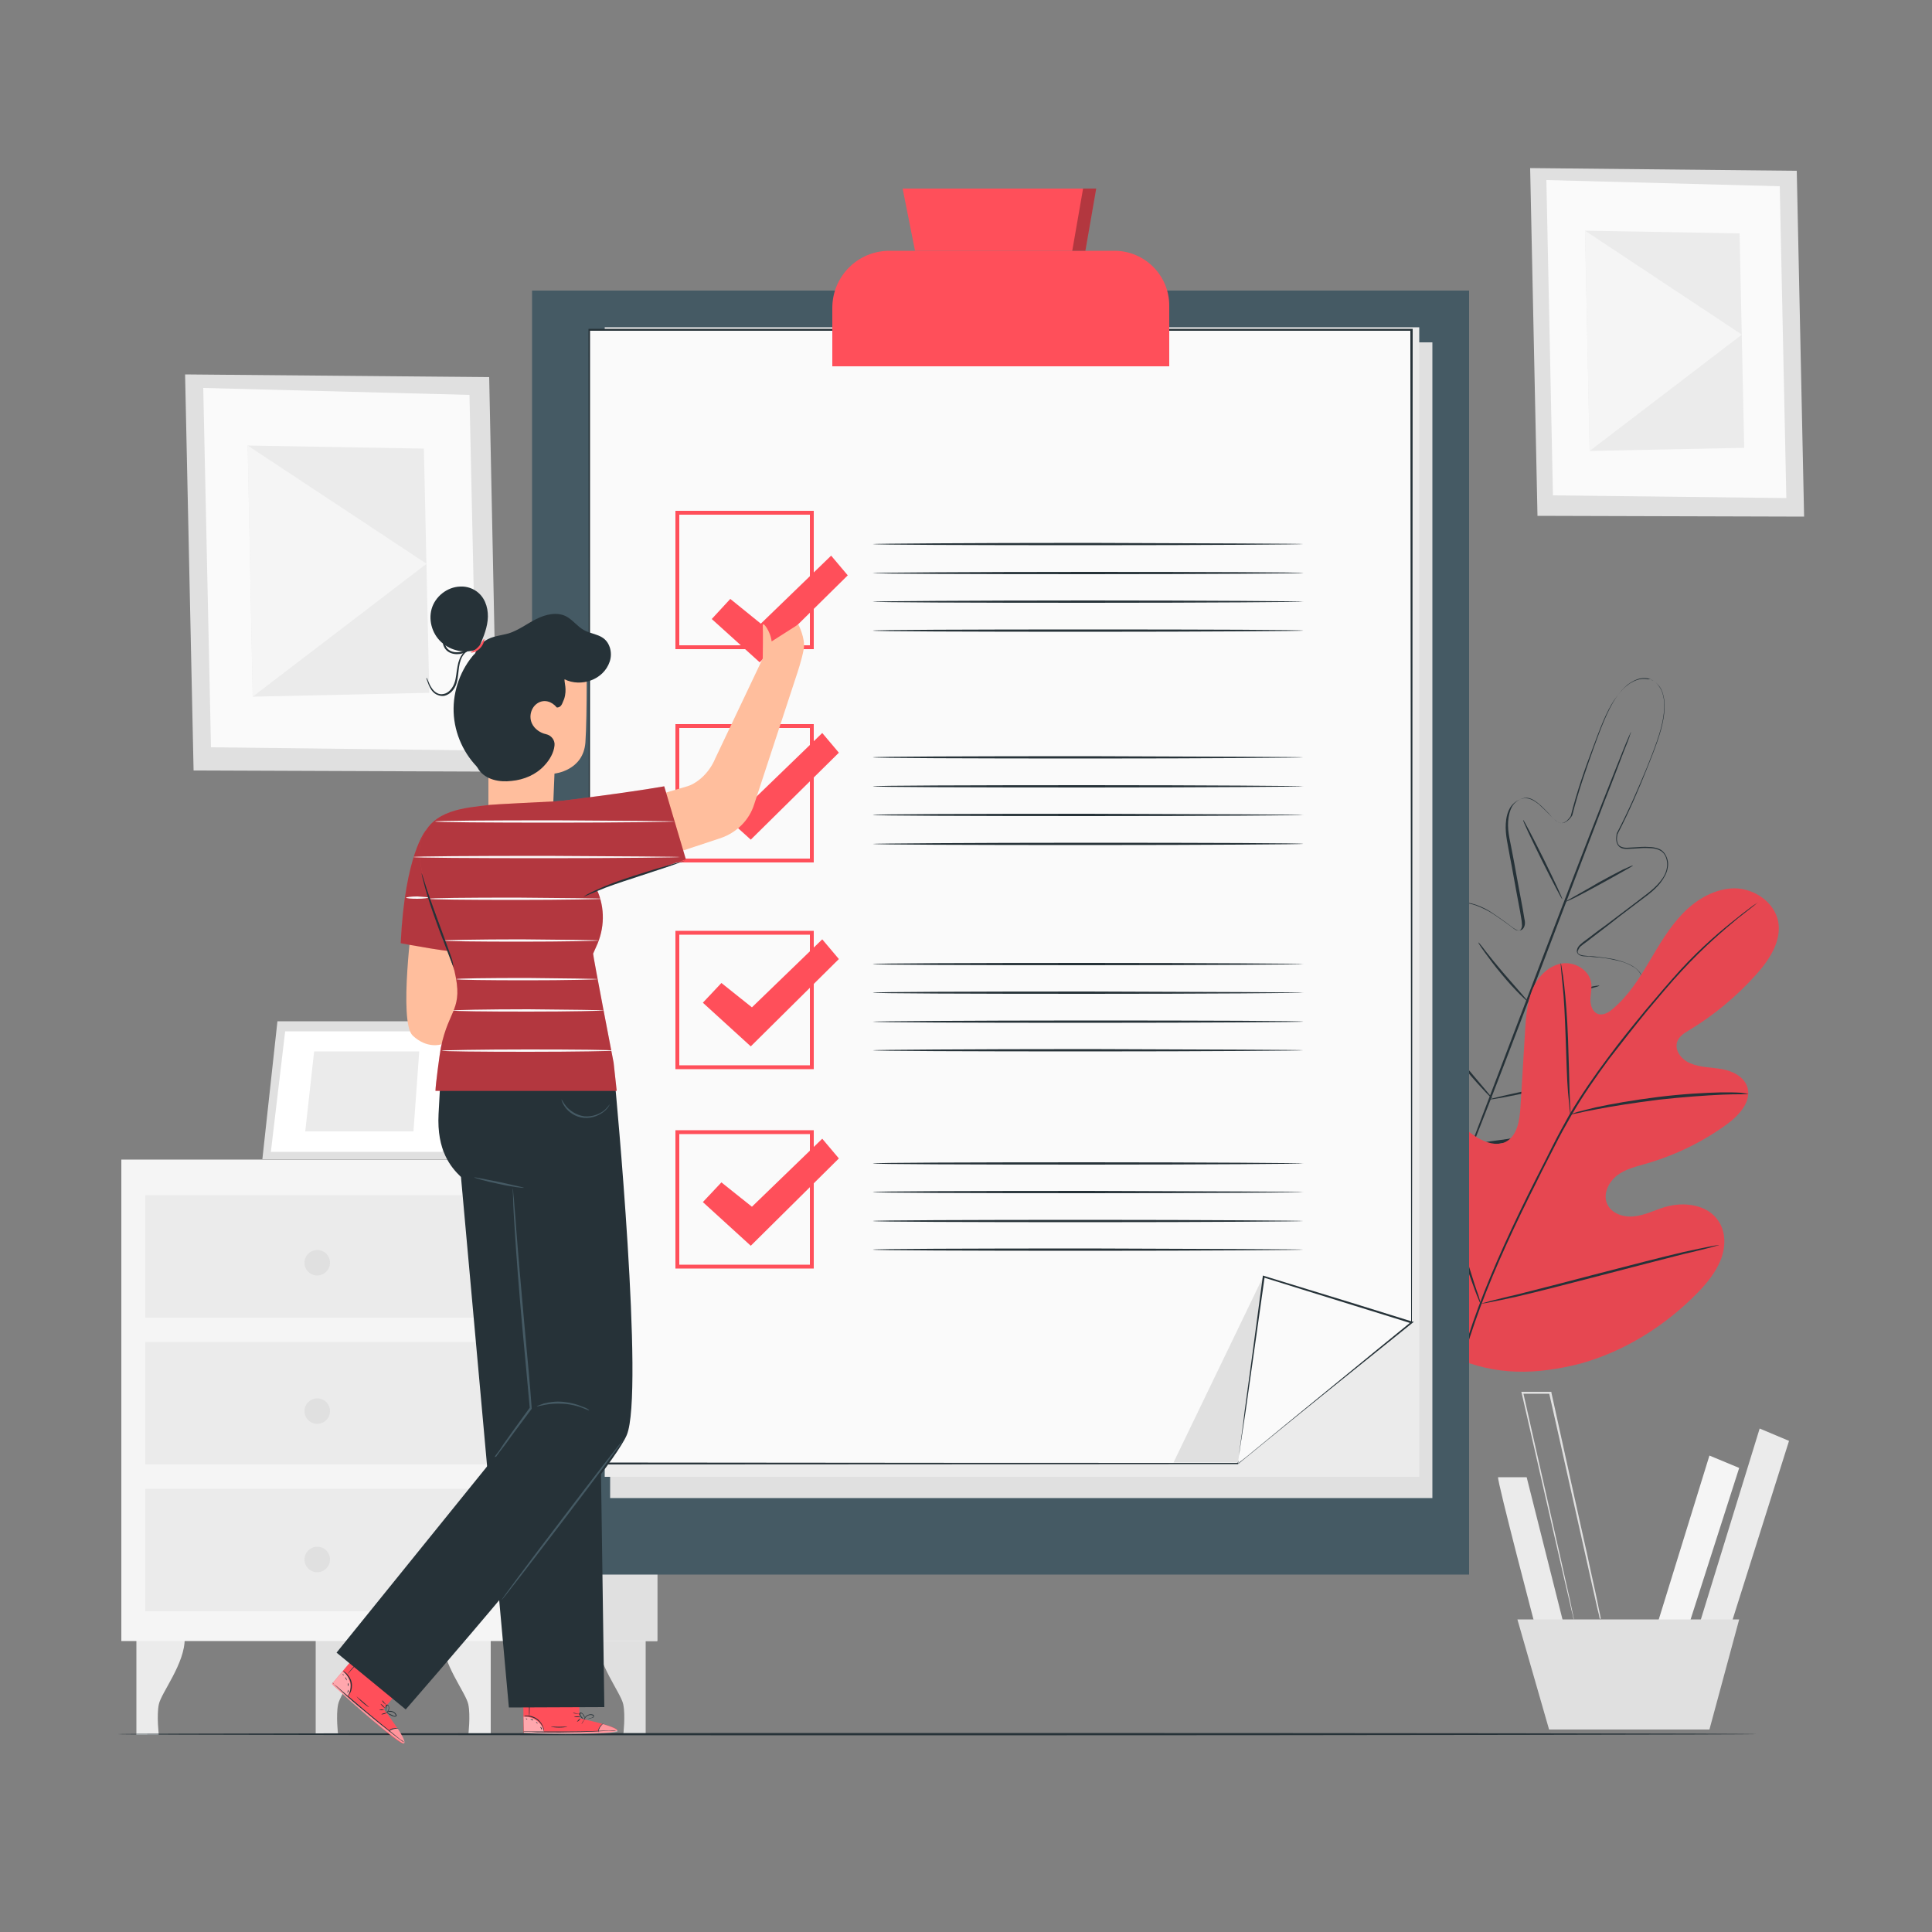 <?xml version="1.0" encoding="UTF-8"?> <!-- Generator: Adobe Illustrator 22.1.0, SVG Export Plug-In . SVG Version: 6.00 Build 0) --> <svg xmlns="http://www.w3.org/2000/svg" xmlns:xlink="http://www.w3.org/1999/xlink" x="0px" y="0px" viewBox="0 0 500 500" xml:space="preserve"><rect x="0" y="0" width="500" height="500" fill="#808080" stroke="none"/> <g id="Background_Complete"> <g> <g> <path fill="#EBEBEB" d="M35.3,423.9V449h5.8c0,0-0.6-5,0-7.9c0.6-3,6.8-10.6,6.7-17.1H35.3z"></path> <path fill="#E0E0E0" d="M81.7,423.9V449h5.8c0,0-0.6-5,0-7.9c0.6-3,6.8-10.6,6.7-17.1H81.7z"></path> <path fill="#EBEBEB" d="M127,423.9V449h-5.8c0,0,0.6-5,0-7.9c-0.6-3-6.8-10.6-6.7-17.1H127z"></path> <path fill="#E0E0E0" d="M167.1,423.9V449h-5.8c0,0,0.6-5,0-7.9c-0.6-3-6.8-10.6-6.7-17.1H167.1z"></path> <rect x="31.4" y="300.1" fill="#F5F5F5" width="138.7" height="124.6"></rect> <polygon fill="#E0E0E0" points="132.7,300.1 133.8,424.7 170.1,424.7 170.1,300.1 "></polygon> <rect x="37.6" y="309.3" fill="#EBEBEB" width="89.1" height="31.7"></rect> <rect x="37.6" y="347.3" fill="#EBEBEB" width="89.1" height="31.7"></rect> <rect x="37.6" y="385.3" fill="#EBEBEB" width="89.1" height="31.7"></rect> <g> <g> <g> <polygon fill="#E0E0E0" points="71.8,264.3 67.9,300 117.2,300 121.2,264.3 "></polygon> </g> </g> <g> <g> <polygon fill="#FFFFFF" points="73.8,266.9 70.1,298.1 114.5,298.1 118.1,266.9 "></polygon> </g> </g> <g> <g> <polygon fill="#EBEBEB" points="81.3,272.1 79,292.8 107,292.8 108.5,272.1 "></polygon> </g> </g> </g> <polyline fill="#EBEBEB" points="119.5,279.7 129.6,300.1 117.2,300 119.5,279.7 "></polyline> </g> <path fill="#E0E0E0" d="M85.4,326.8c0,1.8-1.5,3.3-3.3,3.3c-1.8,0-3.3-1.5-3.3-3.3s1.5-3.3,3.3-3.3C84,323.5,85.4,325,85.4,326.8z "></path> <path fill="#E0E0E0" d="M85.4,365.2c0,1.8-1.5,3.3-3.3,3.3c-1.8,0-3.3-1.5-3.3-3.3c0-1.8,1.5-3.3,3.3-3.3 C84,361.9,85.4,363.4,85.4,365.2z"></path> <path fill="#E0E0E0" d="M85.4,403.6c0,1.8-1.5,3.3-3.3,3.3c-1.8,0-3.3-1.5-3.3-3.3c0-1.8,1.5-3.3,3.3-3.3 C84,400.3,85.4,401.8,85.4,403.6z"></path> </g> <g> <g> <g> <polygon fill="#E0E0E0" points="126.6,97.6 47.9,96.9 50.1,199.4 128.7,199.7 "></polygon> </g> </g> <g> <g> <polygon fill="#FAFAFA" points="121.5,102.2 52.6,100.4 54.6,193.4 123.5,194.2 "></polygon> </g> </g> <g> <g> <polygon fill="#EBEBEB" points="109.7,116.1 64.1,115.3 65.4,180.3 111.1,179.3 "></polygon> </g> </g> <g> <g> <polygon fill="#F5F5F5" points="65.4,180.3 110.4,145.9 64.1,115.3 "></polygon> </g> </g> </g> <g> <g> <g> <polygon fill="#E0E0E0" points="465,44.2 396,43.5 397.9,133.5 466.9,133.7 "></polygon> </g> </g> <g> <g> <polygon fill="#FAFAFA" points="460.6,48.2 400.2,46.6 401.9,128.2 462.3,128.9 "></polygon> </g> </g> <g> <g> <polygon fill="#EBEBEB" points="450.2,60.4 410.2,59.7 411.4,116.7 451.4,115.9 "></polygon> </g> </g> <g> <g> <polygon fill="#F5F5F5" points="411.4,116.7 450.8,86.6 410.2,59.7 "></polygon> </g> </g> </g> <g> <g> <path fill="#EBEBEB" d="M387.7,382.3c-0.3,0.9,10,40,10,40l7.1-1.5l-9.7-38.5H387.7z"></path> </g> <g> <polygon fill="#F5F5F5" points="442.4,376.7 428.3,422.3 436.5,422.3 450.1,379.9 "></polygon> </g> <g> <polygon fill="#EBEBEB" points="455.4,369.7 439.2,422.3 447.4,422.3 463,372.9 "></polygon> </g> <g> <polygon fill="#E0E0E0" points="392.7,419.1 400.9,447.6 442.4,447.6 450.1,419.1 "></polygon> </g> <g> <g> <path fill="#E0E0E0" d="M414.1,419.1c0,0,0-0.1-0.1-0.3c-0.1-0.2-0.1-0.5-0.2-0.9c-0.2-0.8-0.5-1.9-0.8-3.4 c-0.7-3-1.6-7.2-2.8-12.5c-2.4-10.6-5.6-25.2-9.3-41.5l0.3,0.2c-1.2,0-2.4,0-3.7,0c-1.2,0-2.5,0-3.6,0l0.3-0.3 c3.7,16.3,7,31,9.4,41.6c1.2,5.3,2.1,9.5,2.8,12.5c0.3,1.4,0.5,2.6,0.7,3.4c0.1,0.4,0.1,0.7,0.2,0.9c0,0.2,0.1,0.3,0,0.3 c0,0,0-0.1-0.1-0.3c-0.1-0.2-0.1-0.5-0.2-0.9c-0.2-0.8-0.5-1.9-0.8-3.4c-0.7-3-1.7-7.2-2.9-12.5c-2.4-10.6-5.8-25.2-9.5-41.5 l-0.1-0.3l0.3,0c1.1,0,2.4,0,3.6,0c1.3,0,2.5,0,3.7,0l0.2,0l0,0.2c3.6,16.3,6.8,31,9.2,41.6c1.1,5.3,2.1,9.5,2.7,12.5 c0.3,1.4,0.5,2.6,0.7,3.4c0.1,0.4,0.1,0.7,0.2,0.9C414.1,419,414.1,419.1,414.1,419.1z"></path> </g> </g> </g> </g> <g id="Background_Simple" display="none"> <path display="inline" fill="#E0E0E0" d="M429.4,94.2c26.7,53.2,18.3,120.3-15.1,169.6s-88.9,81.2-147.2,92.8 c-41.7,8.3-86.5,6.6-124.6-12.2c-38.1-18.9-68-56.8-70.3-99.2c-0.9-16,2.5-33,13.2-45c17.1-19.1,46.2-19.8,71.8-19 c25.6,0.8,54.7,0.2,71.9-18.8c13.2-14.6,15.1-35.8,22.1-54.3c11.8-31.3,40.3-55.8,73.1-62.7c4.5-1,9.2-1.6,13.8-1.9 c36-2.2,70.2,16.3,89.1,47L429.4,94.2z"></path> </g> <g id="Floor"> <g> <g> <path fill="#263238" d="M454.6,448.8c0,0.1-94.9,0.3-212,0.3c-117.1,0-212.1-0.1-212.1-0.3s94.9-0.3,212.1-0.3 C359.7,448.5,454.6,448.6,454.6,448.8z"></path> </g> </g> </g> <g id="Plants"> <g> <g> <g> <path fill="#263238" d="M427.3,175.8c0,0-0.2-0.1-0.7-0.2c-0.5-0.1-1.2-0.2-2.2,0c-0.9,0.2-2,0.7-3.2,1.6 c-1.1,0.9-2.2,2.2-3.2,3.7c-2,3.1-3.7,7.5-5.5,12.5c-1.8,5.1-3.9,10.9-5.6,17.6l0,0l0,0c-0.3,0.5-0.7,1-1.2,1.4 c-0.5,0.4-1.1,0.7-1.8,0.6c-0.7-0.1-1.2-0.5-1.7-1c-0.5-0.4-0.9-0.9-1.3-1.4c-0.9-0.9-1.8-1.9-2.8-2.7c-1-0.8-2.2-1.6-3.5-1.4 c-1.3,0.2-2.5,1-3.2,2.1c-0.7,1.2-1,2.6-1.1,4c-0.2,2.9,0.7,5.7,1.2,8.7c0.6,3,1.1,6.1,1.7,9.2c0.3,1.6,0.6,3.2,0.9,4.8 c0.1,0.8,0.3,1.6,0.4,2.4c0.2,0.8,0.3,1.8-0.3,2.6c-0.3,0.4-0.9,0.6-1.3,0.5c-0.5-0.1-0.8-0.4-1.2-0.6c-0.7-0.5-1.3-1-2-1.5 c-1.4-1-2.8-2-4.2-2.9c-1.5-0.9-3.1-1.6-4.7-2c-0.8-0.2-1.7-0.2-2.5,0c-0.8,0.2-1.5,0.7-2.1,1.4c-1,1.4-1.3,3.2-1.3,5 c0,1.8,0.2,3.6,0.5,5.4c0.7,3.6,1.8,7.2,3,10.8c0.3,0.9,0.7,1.8,0.9,2.8c0.1,0.5,0,1.1-0.4,1.5c-0.1,0.1-0.2,0.2-0.3,0.3 c-0.1,0.1-0.2,0.2-0.4,0.2c-0.4,0.1-0.6-0.1-0.9-0.2c-0.9-0.5-1.6-1.2-2.3-1.8c-0.7-0.7-1.4-1.3-2.1-2c-1.4-1.3-2.9-2.6-4.5-3.7 c-0.8-0.5-1.7-1-2.6-1.2c-0.9-0.3-1.9-0.2-2.7,0.3c-0.8,0.5-1.3,1.4-1.5,2.3c-0.2,0.9-0.4,1.9-0.4,2.9c0,2,0.3,4,0.8,6 c0.9,4,2.5,7.8,4.3,11.5c1.9,3.7,4.1,7.3,6.5,10.8c1.1,1.8,2.6,3.4,3.9,5c1.3,1.7,2.7,3.3,4.1,5l0,0.1l-0.2-0.1 c2.1-0.3,4.2-0.6,6.4-0.9c2.1-0.3,4.2-0.5,6.3-1.1c4.1-0.9,8.2-2.1,12-3.6c3.9-1.5,7.6-3.3,10.9-5.6c1.7-1.1,3.2-2.4,4.6-3.9 c0.7-0.7,1.3-1.5,1.7-2.4c0.5-0.9,0.7-1.8,0.4-2.7c-0.2-0.9-0.9-1.6-1.8-2c-0.8-0.4-1.8-0.7-2.7-0.9c-1.9-0.3-3.9-0.4-5.8-0.3 c-1,0-2,0-2.9,0c-1,0-1.9,0-3-0.2c-0.2-0.1-0.5-0.1-0.8-0.4c-0.1-0.2-0.1-0.3-0.1-0.4c0-0.1,0-0.3,0-0.4c0-0.6,0.4-1.1,0.8-1.4 c0.8-0.7,1.7-1,2.5-1.5c3.4-1.8,6.6-3.7,9.5-5.9c1.5-1.1,2.8-2.3,4-3.7c1.2-1.3,2.2-2.9,2.4-4.6c0.1-0.9-0.1-1.7-0.6-2.4 c-0.5-0.7-1.1-1.3-1.9-1.7c-1.5-0.9-3.2-1.4-4.8-1.7c-1.7-0.4-3.4-0.6-5.1-0.7c-0.8-0.1-1.7-0.2-2.5-0.2c-0.4,0-0.9-0.1-1.3-0.3 c-0.4-0.2-0.8-0.7-0.7-1.2c0.1-1,0.9-1.6,1.5-2.1c0.7-0.5,1.3-1,2-1.5c1.3-1,2.6-2,3.9-2.9c2.5-1.9,5-3.8,7.4-5.6 c2.4-1.9,4.9-3.5,6.7-5.7c0.9-1.1,1.6-2.3,1.8-3.7c0.2-1.3-0.1-2.8-0.9-3.7c-0.4-0.5-1-0.8-1.6-1c-0.6-0.2-1.3-0.3-1.9-0.3 c-1.3-0.1-2.6,0-3.9,0.1c-0.6,0-1.3,0.1-1.9,0.1c-0.6,0-1.3,0-1.9-0.4c-0.6-0.4-0.9-1-1-1.7c-0.1-0.6,0-1.2,0.1-1.9l0,0l0,0 c3.2-6.1,5.6-11.8,7.7-16.8c2-5,3.7-9.3,4.3-13c0.3-1.8,0.4-3.5,0.2-4.9c-0.2-1.4-0.6-2.5-1.2-3.3c-0.5-0.8-1.1-1.3-1.5-1.5 c-0.4-0.2-0.7-0.3-0.7-0.3s0.3,0,0.7,0.3c0.4,0.2,1,0.7,1.6,1.5c0.6,0.8,1,2,1.2,3.4c0.2,1.4,0.1,3.1-0.2,4.9 c-0.6,3.7-2.3,8-4.3,13c-2,5-4.4,10.7-7.6,16.9l0,0c-0.1,0.6-0.2,1.2-0.1,1.7c0.1,0.6,0.3,1.1,0.8,1.4c0.5,0.3,1.1,0.4,1.7,0.4 c0.6,0,1.2-0.1,1.9-0.1c1.3-0.1,2.6-0.2,3.9-0.1c0.7,0,1.3,0.1,2,0.3c0.7,0.2,1.3,0.5,1.8,1.1c0.9,1.1,1.3,2.6,1,4 c-0.2,1.4-1,2.7-1.9,3.9c-1.8,2.3-4.4,3.9-6.8,5.8c-2.4,1.8-4.9,3.7-7.4,5.7c-1.3,1-2.5,1.9-3.8,2.9c-0.6,0.5-1.3,1-2,1.5 c-0.3,0.3-0.7,0.5-0.9,0.8c-0.2,0.3-0.4,0.7-0.5,1c0,0.4,0.1,0.6,0.5,0.8c0.3,0.2,0.7,0.2,1.1,0.3c0.8,0.1,1.7,0.2,2.5,0.2 c1.7,0.2,3.4,0.4,5.1,0.7c1.7,0.4,3.4,0.9,5,1.8c0.8,0.5,1.5,1.1,2,1.8c0.5,0.8,0.8,1.8,0.7,2.7c-0.2,1.9-1.3,3.5-2.5,4.9 c-1.2,1.4-2.6,2.6-4.1,3.7c-3,2.3-6.2,4.2-9.6,6c-0.8,0.5-1.7,0.8-2.4,1.4c-0.3,0.3-0.6,0.6-0.6,1.1c0,0.1,0,0.2,0,0.3 c0,0.1,0,0.3,0.1,0.3c0,0.1,0.3,0.2,0.5,0.2c0.9,0.2,1.9,0.2,2.8,0.2c1,0,1.9,0,2.9,0c2,0,3.9,0,5.9,0.4c1,0.2,2,0.4,2.9,0.9 c0.9,0.5,1.7,1.3,2,2.4c0.3,1.1,0,2.2-0.5,3.1c-0.5,0.9-1.1,1.8-1.8,2.5c-1.4,1.5-3,2.8-4.7,4c-3.4,2.4-7.2,4.1-11.1,5.6 c-3.9,1.5-8,2.7-12.1,3.6c-2.1,0.6-4.2,0.7-6.3,1.1c-2.1,0.3-4.2,0.6-6.4,0.9l-0.1,0l-0.1-0.1l0-0.1c-1.4-1.7-2.7-3.3-4.1-5 c-1.3-1.7-2.8-3.2-3.9-5c-2.4-3.5-4.6-7.1-6.5-10.8c-1.9-3.7-3.5-7.6-4.4-11.6c-0.5-2-0.8-4-0.8-6.1c0-1,0.1-2.1,0.4-3.1 c0.3-1,0.8-2,1.7-2.6c0.9-0.6,2.1-0.7,3.1-0.4c1,0.3,1.9,0.7,2.8,1.3c1.7,1.1,3.2,2.4,4.6,3.7c0.7,0.7,1.4,1.3,2.1,2 c0.7,0.6,1.4,1.3,2.2,1.8c0.2,0.1,0.4,0.2,0.5,0.2c0,0,0.2-0.1,0.2-0.1c0.1-0.1,0.2-0.1,0.2-0.2c0.3-0.3,0.3-0.7,0.3-1.2 c-0.1-0.9-0.5-1.8-0.8-2.7c-1.3-3.6-2.4-7.2-3.1-10.9c-0.3-1.8-0.6-3.7-0.5-5.5c0-1.8,0.3-3.8,1.5-5.3c0.6-0.8,1.4-1.3,2.3-1.5 c0.9-0.2,1.8-0.2,2.7,0c1.8,0.4,3.4,1.2,4.9,2c1.5,0.9,2.9,1.9,4.3,2.9c0.7,0.5,1.4,1,2,1.5c0.3,0.2,0.7,0.5,1,0.5 c0.4,0.1,0.7,0,0.9-0.3c0.2-0.3,0.3-0.7,0.3-1c0-0.4-0.1-0.8-0.1-1.2c-0.1-0.8-0.3-1.6-0.4-2.4c-0.3-1.6-0.6-3.2-0.9-4.8 c-0.6-3.1-1.1-6.2-1.7-9.2c-0.5-3-1.3-5.9-1.1-8.8c0.1-1.5,0.4-2.9,1.2-4.2c0.8-1.2,2.1-2.1,3.5-2.3c0.7-0.1,1.4,0.1,2.1,0.4 c0.6,0.3,1.2,0.7,1.7,1.1c1,0.9,1.9,1.8,2.8,2.7c0.4,0.5,0.9,0.9,1.3,1.3c0.5,0.4,0.9,0.8,1.5,0.9c0.6,0.1,1.1-0.2,1.6-0.5 c0.4-0.4,0.8-0.8,1.1-1.3l0,0c1.7-6.7,3.8-12.6,5.7-17.6c1.9-5.1,3.5-9.4,5.6-12.5c1.1-1.5,2.1-2.8,3.3-3.7 c1.1-0.9,2.3-1.4,3.2-1.6c1-0.2,1.7-0.1,2.2,0C427.1,175.7,427.3,175.8,427.3,175.8z"></path> </g> </g> <g> <g> <path fill="#263238" d="M422.1,189.5c0,0,0,0.1-0.1,0.3c-0.1,0.2-0.2,0.5-0.3,0.9c-0.3,0.9-0.8,2.1-1.4,3.6 c-1.2,3.1-2.9,7.7-5.1,13.2c-4.3,11.2-10.1,26.6-16.6,43.6c-6.5,17.1-12.4,32.5-16.8,43.6c-2.2,5.6-4,10.1-5.2,13.1 c-0.6,1.5-1.1,2.7-1.5,3.6c-0.2,0.4-0.3,0.7-0.4,0.9c-0.1,0.2-0.1,0.3-0.2,0.3c0,0,0-0.1,0.1-0.3c0.1-0.2,0.2-0.5,0.3-0.9 c0.3-0.9,0.8-2.1,1.4-3.6c1.2-3.1,2.9-7.7,5.1-13.2c4.3-11.2,10.1-26.6,16.6-43.6c6.5-17,12.4-32.5,16.8-43.6 c2.2-5.6,4-10.1,5.2-13.1c0.6-1.5,1.1-2.7,1.5-3.6c0.2-0.4,0.3-0.7,0.4-0.9C422,189.6,422.1,189.4,422.1,189.5z"></path> </g> </g> <g> <g> <path fill="#263238" d="M422.6,224c0,0.1-0.9,0.6-2.5,1.5c-1.7,1-3.8,2.1-6.1,3.4c-2.4,1.3-4.6,2.5-6.2,3.3 c-1.6,0.8-2.6,1.2-2.7,1.2c0-0.1,0.9-0.6,2.5-1.5c1.7-1,3.8-2.1,6.1-3.5c2.4-1.3,4.6-2.5,6.2-3.3 C421.6,224.3,422.6,223.9,422.6,224z"></path> </g> </g> <g> <g> <path fill="#263238" d="M404.3,232.7c-0.1,0.1-2.5-4.5-5.3-10.1c-2.8-5.7-5-10.3-4.8-10.4c0.1-0.1,2.5,4.5,5.3,10.1 C402.3,228,404.5,232.7,404.3,232.7z"></path> </g> </g> <g> <g> <path fill="#263238" d="M395.6,259.4c0,0-0.9-0.7-2.2-2c-1.3-1.3-3-3.1-4.8-5.3c-1.8-2.1-3.3-4.2-4.4-5.7 c-1.1-1.5-1.7-2.5-1.6-2.5c0.1,0,0.8,0.8,1.9,2.3c1.1,1.4,2.7,3.4,4.5,5.5c1.8,2.1,3.5,4,4.7,5.4 C394.9,258.5,395.6,259.3,395.6,259.4z"></path> </g> </g> <g> <g> <path fill="#263238" d="M413.9,255.1c0,0.1-1,0.4-2.6,0.8c-1.6,0.4-3.9,0.9-6.4,1.5c-2.5,0.6-4.8,1-6.5,1.4s-2.7,0.5-2.7,0.4 c0-0.1,1-0.4,2.6-0.8c1.6-0.4,3.9-0.9,6.4-1.5c2.5-0.6,4.8-1,6.5-1.4S413.9,255,413.9,255.1z"></path> </g> </g> <g> <g> <path fill="#263238" d="M409.1,279.6c0,0.1-1.3,0.4-3.4,0.9c-2.1,0.5-5,1.1-8.3,1.8c-3.2,0.7-6.2,1.3-8.3,1.7 c-2.1,0.4-3.5,0.6-3.5,0.5c0-0.1,1.3-0.4,3.4-0.9c2.1-0.5,5-1.1,8.3-1.8c3.2-0.7,6.2-1.3,8.3-1.7 C407.8,279.7,409.1,279.5,409.1,279.6z"></path> </g> </g> <g> <g> <path fill="#263238" d="M386.2,284.3c0,0-0.3-0.2-0.8-0.7c-0.5-0.5-1.1-1.1-1.9-2c-1.6-1.7-3.7-4.1-5.9-6.9 c-2.2-2.8-4.1-5.4-5.5-7.3c-0.7-1-1.2-1.7-1.5-2.3c-0.4-0.5-0.5-0.9-0.5-0.9c0,0,0.3,0.3,0.7,0.8c0.5,0.6,1,1.3,1.7,2.2 c1.4,1.9,3.4,4.4,5.6,7.2c2.2,2.8,4.3,5.2,5.8,7C385.3,283.1,386.3,284.2,386.2,284.3z"></path> </g> </g> </g> <g> <g> <g> <path fill="#FF4F5A" d="M376.2,351.2c-17.4-14-19.9-37.9-17.7-59.1c0.4-3.5,0.2-7.3,2.1-10.3c1.9-3,6-4.9,9.1-3.1 c2.6,1.4,3.5,4.6,4.8,7.2c1.7,3.5,4.5,6.5,7.8,8.5c2.2,1.3,4.9,2.2,7.2,1.2c3.2-1.5,3.8-5.7,4-9.2c0.4-6.6,0.8-13.2,1.2-19.7 c0.2-3.5,0.5-7.1,1.8-10.4c1.3-3.3,4-6.2,7.4-6.9c3.4-0.7,7.4,1.5,7.9,5c0.2,1.5-0.2,2.9-0.2,4.4c0,1.5,0.6,3.1,1.9,3.6 c1.4,0.5,2.9-0.4,4-1.4c3.9-3.3,6.7-7.7,9.3-12.1c2.6-4.4,5.2-8.9,8.8-12.6c3.6-3.7,8.4-6.4,13.4-6.4c5.1,0.1,10.2,3.6,11.2,8.6 c0.9,5.1-2.3,9.9-5.7,13.7c-5.1,5.7-11,10.6-17.5,14.5c-1.2,0.7-2.4,1.5-2.9,2.8c-0.9,2.3,1.1,4.8,3.4,5.7 c2.6,1.1,5.4,1,8.2,1.5c2.7,0.5,5.6,1.9,6.5,4.6c1.2,3.7-2.1,7.3-5.2,9.6c-6.3,4.6-13.3,8-20.8,10.2c-2.7,0.8-5.5,1.4-7.7,3.1 c-2.2,1.7-3.7,4.8-2.6,7.3c1.1,2.6,4.3,3.6,7,3.3c2.8-0.3,5.3-1.6,7.9-2.4c5-1.5,11.2-0.7,14,3.7c1.9,2.9,1.8,6.7,0.5,10 c-1.3,3.2-3.5,5.9-5.9,8.4c-8.4,8.6-18.9,15.2-30.4,18.4C397.6,355.8,387.1,356.1,376.2,351.2"></path> </g> </g> <g opacity="0.1"> <g> <path d="M376.2,351.2c-17.4-14-19.9-37.9-17.7-59.1c0.4-3.5,0.2-7.3,2.1-10.3c1.9-3,6-4.9,9.1-3.1c2.6,1.4,3.5,4.6,4.8,7.2 c1.7,3.5,4.5,6.5,7.8,8.5c2.2,1.3,4.9,2.2,7.2,1.2c3.2-1.5,3.8-5.7,4-9.2c0.4-6.6,0.8-13.2,1.2-19.7c0.2-3.5,0.5-7.1,1.8-10.4 c1.3-3.3,4-6.2,7.4-6.9c3.4-0.7,7.4,1.5,7.9,5c0.2,1.5-0.2,2.9-0.2,4.4c0,1.5,0.6,3.1,1.9,3.6c1.4,0.5,2.9-0.4,4-1.4 c3.9-3.3,6.7-7.7,9.3-12.1c2.6-4.4,5.2-8.9,8.8-12.6c3.6-3.7,8.4-6.4,13.4-6.4c5.1,0.1,10.2,3.6,11.2,8.6 c0.9,5.1-2.3,9.9-5.7,13.7c-5.1,5.7-11,10.6-17.5,14.5c-1.2,0.7-2.4,1.5-2.9,2.8c-0.9,2.3,1.1,4.8,3.4,5.7 c2.6,1.1,5.4,1,8.2,1.5c2.7,0.5,5.6,1.9,6.5,4.6c1.2,3.7-2.1,7.3-5.2,9.6c-6.3,4.6-13.3,8-20.8,10.2c-2.7,0.8-5.5,1.4-7.7,3.1 c-2.2,1.7-3.7,4.8-2.6,7.3c1.1,2.6,4.3,3.6,7,3.3c2.8-0.3,5.3-1.6,7.9-2.4c5-1.5,11.2-0.7,14,3.7c1.9,2.9,1.8,6.7,0.5,10 c-1.3,3.2-3.5,5.9-5.9,8.4c-8.4,8.6-18.9,15.2-30.4,18.4C397.6,355.8,387.1,356.1,376.2,351.2"></path> </g> </g> <g> <g> <g> <path fill="#263238" d="M374.8,367c1.3-8.4,3.9-18.2,7.8-28.7c3.9-10.5,9.1-21.7,14.9-33.2c1.5-2.9,2.9-5.7,4.3-8.5 c1.4-2.8,2.9-5.5,4.4-8.2c3.1-5.2,6.5-10.1,9.8-14.5c3.3-4.5,6.7-8.6,9.8-12.4c3.2-3.8,6.2-7.3,9-10.4 c5.7-6.2,11-10.6,14.7-13.5c1.8-1.5,3.3-2.5,4.3-3.3c0.5-0.3,0.9-0.6,1.2-0.8c0.3-0.2,0.4-0.3,0.4-0.3c0,0-0.1,0.1-0.4,0.3 c-0.3,0.2-0.6,0.5-1.1,0.9c-1,0.8-2.4,1.9-4.2,3.3c-3.6,3-8.8,7.4-14.5,13.6c-2.9,3.1-5.8,6.6-9,10.4c-3.1,3.8-6.4,8-9.8,12.4 c-3.3,4.5-6.7,9.3-9.7,14.5c-1.5,2.6-3,5.3-4.4,8.1c-1.4,2.8-2.9,5.6-4.3,8.5c-5.8,11.5-11,22.6-14.9,33.1 c-3.9,10.5-6.5,20.2-7.9,28.6"></path> </g> </g> </g> <g> <g> <g> <path fill="#263238" d="M406.4,288.4c0,0-0.1-0.5-0.2-1.5c-0.1-1-0.2-2.4-0.4-4.2c-0.3-3.5-0.4-8.5-0.6-13.9 c-0.2-5.4-0.4-10.3-0.8-13.9c-0.2-1.8-0.3-3.2-0.4-4.2c-0.1-1-0.1-1.5-0.1-1.5c0,0,0.2,0.5,0.3,1.5c0.2,1,0.4,2.4,0.6,4.2 c0.4,3.5,0.8,8.4,1,13.9c0.2,5.3,0.3,10.2,0.4,13.9c0.1,1.7,0.1,3.1,0.2,4.2C406.5,287.9,406.5,288.4,406.4,288.4z"></path> </g> </g> </g> <g> <g> <g> <path fill="#263238" d="M452.4,283.1c0,0-0.7,0.1-1.8,0.1c-1.2,0-2.9,0-5,0.1c-4.2,0.2-10,0.6-16.3,1.3 c-6.4,0.8-12.1,1.7-16.2,2.5c-2.1,0.4-3.7,0.7-4.9,1c-1.1,0.2-1.8,0.4-1.8,0.3c0,0,0.6-0.2,1.7-0.6c1.1-0.3,2.8-0.7,4.8-1.2 c4.1-0.9,9.8-1.9,16.2-2.7c6.4-0.8,12.2-1.1,16.4-1.2c2.1,0,3.8,0,5,0.1C451.8,283,452.4,283,452.4,283.1z"></path> </g> </g> </g> <g> <g> <g> <path fill="#263238" d="M383.2,337.5c0,0-0.1-0.2-0.3-0.6c-0.2-0.5-0.4-1-0.7-1.7c-0.6-1.5-1.3-3.6-2.3-6.3 c-1.8-5.3-4.1-12.8-6.6-21.1c-2.4-8.3-4.7-15.8-6.4-21.1c-0.8-2.6-1.5-4.8-2.1-6.4c-0.2-0.7-0.4-1.3-0.5-1.7 c-0.1-0.4-0.2-0.6-0.1-0.6c0,0,0.1,0.2,0.3,0.6c0.2,0.5,0.4,1,0.7,1.7c0.6,1.5,1.3,3.6,2.3,6.3c1.8,5.3,4.1,12.8,6.6,21.1 c2.4,8.3,4.7,15.8,6.4,21.1c0.8,2.6,1.5,4.8,2.1,6.4c0.2,0.7,0.4,1.3,0.5,1.7C383.2,337.3,383.2,337.5,383.2,337.5z"></path> </g> </g> </g> <g> <g> <g> <path fill="#263238" d="M444.9,322.2c0,0-0.2,0.1-0.6,0.2c-0.5,0.1-1.1,0.3-1.8,0.5c-1.7,0.4-3.9,1-6.6,1.6 c-5.6,1.4-13.2,3.4-21.7,5.6c-8.5,2.2-16.2,4.2-21.8,5.5c-2.8,0.6-5.1,1.1-6.7,1.4c-0.7,0.1-1.3,0.3-1.8,0.3 c-0.4,0.1-0.6,0.1-0.6,0.1c0,0,0.2-0.1,0.6-0.2c0.5-0.1,1.1-0.3,1.8-0.5c1.7-0.4,3.9-1,6.6-1.6c5.6-1.4,13.3-3.4,21.7-5.6 c8.5-2.2,16.2-4.2,21.8-5.5c2.8-0.6,5.1-1.1,6.7-1.4c0.7-0.1,1.3-0.3,1.8-0.3C444.6,322.2,444.8,322.2,444.9,322.2z"></path> </g> </g> </g> </g> </g> <g id="Checklist"> <g> <g> <rect x="137.7" y="75.2" fill="#455A64" width="242.5" height="332.3"></rect> </g> <g> <polygon fill="#E0E0E0" points="370.7,387.7 325.7,387.7 157.9,387.7 157.9,88.6 370.7,88.6 370.7,350.5 "></polygon> </g> <g> <polygon fill="#EBEBEB" points="367.3,382.2 322.8,382.2 156.5,382.2 156.5,84.7 367.3,84.7 367.3,345.2 "></polygon> </g> <g> <g> <polygon fill="#FAFAFA" points="344.6,359 320.4,378.8 152.5,378.8 152.5,85.4 365.3,85.4 365.3,342.3 "></polygon> </g> <g> <g> <path fill="#263238" d="M344.6,359c0,0,0.4-0.4,1.3-1.1c0.9-0.7,2.2-1.8,3.9-3.2c3.5-2.8,8.6-7,15.4-12.5l0,0.1 c0-42.2-0.1-136-0.2-256.9l0.2,0.2c-63.3,0-135.1,0-210.9,0c-0.6,0-1.3,0-1.9,0l0.3-0.3c0,110.3,0,212-0.1,293.4l-0.2-0.2 c76.6,0.1,135.4,0.1,167.8,0.1l-0.1,0c8.1-6.6,14.2-11.5,18.2-14.8c2-1.6,3.5-2.9,4.6-3.7C344.1,359.4,344.6,359,344.6,359 s-0.5,0.4-1.5,1.3c-1,0.8-2.5,2.1-4.5,3.7c-4,3.3-10.1,8.3-18.2,14.9l0,0h0c-32.4,0-91.2,0.1-167.8,0.1l-0.2,0l0-0.2 c0-81.3,0-183.1-0.1-293.4v-0.3h0.3c0.6,0,1.2,0,1.9,0c75.8,0,147.5,0,210.9,0h0.2l0,0.2c-0.1,120.9-0.1,214.7-0.2,256.9v0l0,0 c-6.8,5.5-12,9.7-15.4,12.5c-1.7,1.4-3,2.4-3.9,3.1C345.1,358.7,344.6,359,344.6,359z"></path> </g> </g> </g> <g> <path fill="#FF4F5A" d="M302.5,94.8h-87.1V79.7c0-8.2,6.6-14.8,14.8-14.8h58.2c7.8,0,14.2,6.3,14.2,14.2V94.8z"></path> </g> <g> <polygon fill="#FF4F5A" points="236.8,64.9 233.6,48.8 283.7,48.8 280.9,64.9 "></polygon> </g> <g> <g> <path fill="#FF4F5A" d="M210.6,168h-35.8v-35.8h35.8V168z M175.8,167h33.8v-33.8h-33.8V167z"></path> </g> <g> <g> <path fill="#263238" d="M337.3,140.8c0,0.1-24.9,0.3-55.7,0.3c-30.8,0-55.7-0.1-55.7-0.3c0-0.1,24.9-0.3,55.7-0.3 C312.3,140.6,337.3,140.7,337.3,140.8z"></path> </g> </g> <g> <g> <path fill="#263238" d="M337.3,148.3c0,0.1-24.9,0.3-55.7,0.3c-30.8,0-55.7-0.1-55.7-0.3c0-0.1,24.9-0.3,55.7-0.3 C312.3,148,337.3,148.1,337.3,148.3z"></path> </g> </g> <g> <g> <path fill="#263238" d="M337.3,155.7c0,0.1-24.9,0.3-55.7,0.3c-30.8,0-55.7-0.1-55.7-0.3c0-0.1,24.9-0.3,55.7-0.3 C312.3,155.4,337.3,155.6,337.3,155.7z"></path> </g> </g> <g> <g> <path fill="#263238" d="M337.3,163.2c0,0.1-24.9,0.3-55.7,0.3c-30.8,0-55.7-0.1-55.7-0.3s24.9-0.3,55.7-0.3 C312.3,162.9,337.3,163,337.3,163.2z"></path> </g> </g> </g> <g> <g> <path fill="#FF4F5A" d="M210.6,223.2h-35.8v-35.8h35.8V223.2z M175.8,222.2h33.8v-33.8h-33.8V222.2z"></path> </g> <g> <polygon fill="#FF4F5A" points="181.9,206.1 186.7,200.9 194.6,207.3 212.8,189.7 217.1,194.8 194.3,217.3 "></polygon> </g> <g> <g> <path fill="#263238" d="M337.3,196c0,0.1-24.9,0.3-55.7,0.3c-30.8,0-55.7-0.1-55.7-0.3s24.9-0.3,55.7-0.3 C312.3,195.8,337.3,195.9,337.3,196z"></path> </g> </g> <g> <g> <path fill="#263238" d="M337.3,203.5c0,0.1-24.9,0.3-55.7,0.3c-30.8,0-55.7-0.1-55.7-0.3s24.9-0.3,55.7-0.3 C312.3,203.2,337.3,203.4,337.3,203.5z"></path> </g> </g> <g> <g> <path fill="#263238" d="M337.3,210.9c0,0.1-24.9,0.3-55.7,0.3c-30.8,0-55.7-0.1-55.7-0.3s24.9-0.3,55.7-0.3 C312.3,210.7,337.3,210.8,337.3,210.9z"></path> </g> </g> <g> <g> <path fill="#263238" d="M337.3,218.4c0,0.1-24.9,0.3-55.7,0.3c-30.8,0-55.7-0.1-55.7-0.3c0-0.1,24.9-0.3,55.7-0.3 C312.3,218.1,337.3,218.2,337.3,218.4z"></path> </g> </g> </g> <g> <g> <path fill="#FF4F5A" d="M210.6,276.7h-35.8v-35.8h35.8V276.7z M175.8,275.7h33.8v-33.8h-33.8V275.7z"></path> </g> <g> <polygon fill="#FF4F5A" points="181.9,259.5 186.7,254.4 194.6,260.7 212.8,243.1 217.1,248.2 194.3,270.8 "></polygon> </g> <g> <g> <path fill="#263238" d="M337.3,249.5c0,0.1-24.9,0.3-55.7,0.3c-30.8,0-55.7-0.1-55.7-0.3s24.9-0.3,55.7-0.3 C312.3,249.2,337.3,249.4,337.3,249.5z"></path> </g> </g> <g> <g> <path fill="#263238" d="M337.3,256.9c0,0.1-24.9,0.3-55.7,0.3c-30.8,0-55.7-0.1-55.7-0.3s24.9-0.3,55.7-0.3 C312.3,256.7,337.3,256.8,337.3,256.9z"></path> </g> </g> <g> <g> <path fill="#263238" d="M337.3,264.4c0,0.1-24.9,0.3-55.7,0.3c-30.8,0-55.7-0.1-55.7-0.3c0-0.1,24.9-0.3,55.7-0.3 C312.3,264.1,337.3,264.2,337.3,264.4z"></path> </g> </g> <g> <g> <path fill="#263238" d="M337.3,271.8c0,0.1-24.9,0.3-55.7,0.3c-30.8,0-55.7-0.1-55.7-0.3c0-0.1,24.9-0.3,55.7-0.3 C312.3,271.6,337.3,271.7,337.3,271.8z"></path> </g> </g> </g> <g> <g> <path fill="#FF4F5A" d="M210.6,328.3h-35.8v-35.8h35.8V328.3z M175.8,327.3h33.8v-33.8h-33.8V327.3z"></path> </g> <g> <polygon fill="#FF4F5A" points="181.9,311.1 186.7,306 194.6,312.3 212.8,294.7 217.1,299.8 194.3,322.4 "></polygon> </g> <g> <g> <path fill="#263238" d="M337.3,301.1c0,0.1-24.9,0.3-55.7,0.3c-30.8,0-55.7-0.1-55.7-0.3s24.9-0.3,55.7-0.3 C312.3,300.8,337.3,301,337.3,301.1z"></path> </g> </g> <g> <g> <path fill="#263238" d="M337.3,308.5c0,0.1-24.9,0.3-55.7,0.3c-30.8,0-55.7-0.1-55.7-0.3s24.9-0.3,55.7-0.3 C312.3,308.3,337.3,308.4,337.3,308.5z"></path> </g> </g> <g> <g> <path fill="#263238" d="M337.3,316c0,0.1-24.9,0.3-55.7,0.3c-30.8,0-55.7-0.1-55.7-0.3s24.9-0.3,55.7-0.3 C312.3,315.7,337.3,315.9,337.3,316z"></path> </g> </g> <g> <g> <path fill="#263238" d="M337.3,323.4c0,0.1-24.9,0.3-55.7,0.3c-30.8,0-55.7-0.1-55.7-0.3s24.9-0.3,55.7-0.3 C312.3,323.2,337.3,323.3,337.3,323.4z"></path> </g> </g> </g> <g> <polygon fill="#E0E0E0" points="327,330.2 303.7,378.5 320.4,378.5 "></polygon> </g> <g> <g> <polygon fill="#FAFAFA" points="320.4,378.8 327,330.5 365.3,342.3 "></polygon> </g> <g> <g> <path fill="#263238" d="M320.4,378.8c0.9-0.8,5.1-4.2,12.9-10.6c8-6.5,19.1-15.7,31.9-26.1l0.1,0.4c-4.7-1.5-9.7-3-14.8-4.6 c-8.3-2.6-16.2-5-23.5-7.3l0.3-0.2c-2,14-3.7,26-4.9,34.6C321.1,373.4,320.5,377.7,320.4,378.8c0,0,0-0.1,0-0.2 c0-0.2,0-0.4,0.1-0.7c0.1-0.6,0.2-1.5,0.3-2.6c0.3-2.3,0.8-5.7,1.3-10c1.2-8.6,2.8-20.7,4.7-34.9l0-0.3l0.3,0.1 c7.3,2.2,15.2,4.7,23.5,7.2c5.1,1.6,10,3.1,14.8,4.6l0.5,0.1l-0.4,0.3c-12.9,10.4-24.2,19.5-32.3,26c-4,3.2-7.2,5.8-9.4,7.6 c-1.1,0.9-1.9,1.5-2.5,2c-0.3,0.2-0.5,0.4-0.6,0.5C320.4,378.8,320.4,378.8,320.4,378.8z"></path> </g> </g> </g> <g opacity="0.3"> <polyline points="280.3,48.8 277.5,64.9 280.9,64.9 283.7,48.8 279.3,48.8 "></polyline> </g> </g> </g> <g id="Character"> <g> <g> <g> <g> <g> <g> <g> <g> <path fill="#FFBE9D" d="M133.4,218.6L133.4,218.6c5.1,0.4,9.5-3.5,9.7-8.6c0.2-4.9,0.4-9.8,0.4-9.8s7.4-0.7,8-8 c0.5-7.3,0.3-24.3,0.3-24.3l0,0c-8.3-4.2-18.2-3.5-25.9,1.7l0.5,25.8v13.9C126.4,213.9,128.8,218.3,133.4,218.6z"></path> </g> </g> </g> </g> </g> </g> <g> <path fill="#263238" d="M144.1,183.1c-1.3-1.6-3.3-2.2-5-1.1c-1.7,1.1-2.3,3.5-1.4,5.3c0.6,1.3,2.1,2.4,3.6,2.7 c1.4,0.3,2.4,1.6,2.2,3c-0.2,1.8-1.2,3.6-2.6,5.1c-2.2,2.4-5.3,3.7-8.5,4c-3.1,0.4-6.7-0.3-8.5-2.9c-1.3-1.9-1.4-4.3-1.5-6.6 c-0.1-5.4-0.2-10.8-0.3-16.2c0-2-0.1-3.9,0.4-5.8c0.4-1.9,1.4-3.7,3.1-4.8c1.8-1.2,4-1.3,6.1-1.9c2.5-0.8,4.7-2.5,7.1-3.7 c2.4-1.2,5.3-1.9,7.7-0.7c1.7,0.9,2.9,2.6,4.5,3.5c2.4,1.4,5.6,1,6.8,4.5c0.4,1.2,0.4,2.5,0,3.7c-1.6,4.8-7.5,6.7-11.7,4.6 c-0.1,0.8,0.7,2.6-0.1,5.1C145.5,181.9,145.4,183.1,144.1,183.1"></path> </g> <g> <path fill="#263238" d="M123.8,168c1-2.4,2.1-4.8,2.4-7.4c0.3-2.6-0.4-5.4-2.3-7.1c-1.3-1.2-3.1-1.8-4.8-1.7 c-3.4,0.1-6.5,2.6-7.4,5.8c-0.9,3.2,0.3,6.9,3,9c2.6,2.1,6.4,2.6,9.5,1.2"></path> </g> <g> <g> <path fill="#FF4F5A" d="M125.3,165.4c0.1,0,0,1.3-1.1,2.4c-1.1,1.1-2.4,1.2-2.4,1c0-0.1,1.1-0.4,2-1.4 C124.8,166.4,125.1,165.3,125.3,165.4z"></path> </g> </g> <g> <g> <path fill="#263238" d="M122.9,167.1c0,0-0.6,0.7-2,1.5c-0.7,0.4-1.6,0.7-2.6,0.7c-1,0-2.3-0.3-3.1-1.4c-0.7-1-0.8-2.3-0.5-3.3 c0.2-1,0.8-1.8,1.2-2.4c1-1.2,1.7-1.8,1.7-1.8c0.1,0.1-0.6,0.8-1.4,2c-0.4,0.6-0.9,1.4-1.1,2.3c-0.2,0.9-0.1,2,0.5,2.9 c0.6,0.9,1.7,1.2,2.6,1.2c1,0,1.8-0.3,2.5-0.6C122,167.6,122.8,167.1,122.9,167.1z"></path> </g> </g> <g> <g> <path fill="#263238" d="M110.4,175.4c0,0,0.2,0.3,0.4,0.8c0.2,0.5,0.5,1.3,1.1,2.1c0.6,0.8,1.6,1.6,2.9,1.3 c1.2-0.2,2.3-1.4,2.8-2.8c0.5-1.4,0.5-2.9,0.8-4.3c0.2-1.3,0.7-2.6,1.4-3.4c0.7-0.8,1.6-1.1,2.1-1.2c0.6-0.1,0.9,0.1,0.9,0.1 c0,0.1-0.3,0-0.9,0.1c-0.5,0.1-1.3,0.5-1.9,1.3c-0.6,0.7-1,1.9-1.2,3.2c-0.2,1.3-0.2,2.8-0.7,4.4c-0.5,1.5-1.7,2.8-3.2,3.1 c-0.7,0.1-1.4-0.1-2-0.4c-0.6-0.3-1-0.8-1.3-1.2c-0.6-0.9-0.8-1.7-1-2.2C110.4,175.8,110.3,175.5,110.4,175.4z"></path> </g> </g> </g> <g> <path fill="#FFBE9D" d="M106.8,237.1c0,0-3.7,27.4,0,30.9c3.7,3.5,7.3,2.3,7.3,2.3l7.1-6l1.4-27.3H106.8z"></path> </g> <g> <g> <polygon fill="#FF4F5A" points="184.2,160.2 189,155 196.9,161.4 215.1,143.8 219.4,148.9 196.6,171.4 "></polygon> </g> <g> <path fill="#FFBE9D" d="M206.6,161.6l-6.9,4.4c-0.3-2.7-2.4-5.4-2.3-4.1c0.1,1.4,0,8.5,0,8.5l-12.3,25.9 c-1.7,4.1-5.1,6.7-7.6,7.3L166,207l4.5,15.2l16-5.3c4.1-1.4,7.4-4.6,8.7-8.8l11-33.5c0,0,1.3-3.8,1.8-6.6 C208.5,165.2,206.6,161.6,206.6,161.6z"></path> </g> </g> <g> <g> <g> <g> <g> <g> <path fill="#FF4F5A" d="M150,444.7l-0.2-7.7l-14.4,0.2l0.1,11.2l0.9,0c4,0.2,20.2,0.5,22.8-0.3 C162.3,447.3,150,444.7,150,444.7z"></path> </g> </g> </g> <g opacity="0.5"> <g> <g> <path fill="#FFFFFF" d="M140.8,448.3c-0.2-1.2-0.9-2.3-1.9-3c-1-0.7-2.2-1.1-3.4-1l0.1,4L140.8,448.3z"></path> </g> </g> </g> </g> <g opacity="0.4"> <g> <g> <path fill="#FFFFFF" d="M156,446.2c0,0,4.3,1.2,3.8,1.9c-0.5,0.7-16.9,1-24.2,0.4l0-0.3l19.2-0.1 C154.8,448.1,155.2,446.2,156,446.2z"></path> </g> </g> </g> <g> <g> <g> <g> <path fill="#263238" d="M135.4,448.2c0,0,0.1,0,0.2,0c0.2,0,0.4,0,0.7,0c0.7,0,1.6,0,2.6,0.1c2.2,0,5.3,0.1,8.6,0 c3.4,0,6.4-0.2,8.6-0.3c1-0.1,1.9-0.1,2.6-0.1c0.3,0,0.5,0,0.7-0.1c0.2,0,0.2,0,0.2,0c0,0-0.1,0-0.2,0c-0.2,0-0.4,0-0.7,0 c-0.7,0-1.6,0.1-2.6,0.1c-2.2,0.1-5.3,0.2-8.6,0.2c-3.4,0-6.4,0-8.6,0c-1,0-1.9,0-2.6,0c-0.3,0-0.5,0-0.7,0 C135.5,448.2,135.4,448.2,135.4,448.2z"></path> </g> </g> </g> </g> <g> <g> <g> <g> <path fill="#263238" d="M154.8,448.3c0.1,0,0.1-0.6,0.5-1.3c0.4-0.6,0.9-1,0.9-1c0,0-0.6,0.2-1,0.9 C154.7,447.6,154.8,448.3,154.8,448.3z"></path> </g> </g> </g> </g> <g> <g> <g> <g> <path fill="#263238" d="M150.5,446.2c0,0,0.2-0.2,0.4-0.6c0.2-0.3,0.3-0.6,0.3-0.6c0,0-0.2,0.2-0.4,0.6 C150.6,445.9,150.5,446.2,150.5,446.2z"></path> </g> </g> </g> </g> <g> <g> <g> <g> <path fill="#263238" d="M149.3,445.6c0,0,0.3-0.1,0.5-0.3c0.2-0.2,0.4-0.4,0.4-0.5c0,0-0.3,0.1-0.5,0.3 C149.5,445.3,149.3,445.6,149.3,445.6z"></path> </g> </g> </g> </g> <g> <g> <g> <g> <path fill="#263238" d="M148.6,444.3c0,0,0.3,0.1,0.8,0.1s0.8,0,0.8-0.1c0,0-0.3-0.1-0.8-0.1 C148.9,444.2,148.6,444.2,148.6,444.3z"></path> </g> </g> </g> </g> <g> <g> <g> <g> <path fill="#263238" d="M148.3,443.3c0,0,0.4,0.2,0.8,0.2c0.5,0,0.9-0.1,0.9-0.1c0,0-0.4,0-0.9,0 C148.7,443.3,148.3,443.2,148.3,443.3z"></path> </g> </g> </g> </g> <g> <g> <g> <g> <path fill="#263238" d="M151,444.9c0,0,0.4,0.1,0.9,0c0.3,0,0.6-0.1,1-0.2c0.2-0.1,0.4-0.1,0.6-0.2c0.1-0.1,0.2-0.1,0.2-0.3 c0-0.1,0-0.3-0.1-0.4c-0.9-0.4-1.8,0.1-2.1,0.5c-0.2,0.2-0.3,0.5-0.3,0.6c0,0.2,0,0.2,0,0.3c0,0,0.1-0.4,0.4-0.8 c0.2-0.2,0.4-0.4,0.8-0.5c0.3-0.1,0.8-0.1,1.1,0.1c0.1,0.1,0.1,0.3-0.1,0.4c-0.2,0.1-0.3,0.2-0.5,0.2 c-0.3,0.1-0.7,0.2-0.9,0.3C151.3,444.9,151,444.9,151,444.9z"></path> </g> </g> </g> </g> <g> <g> <g> <g> <path fill="#263238" d="M151.2,445c0,0,0.1-0.2,0.1-0.6c0-0.2-0.1-0.4-0.3-0.7c-0.2-0.2-0.4-0.5-0.8-0.5 c-0.2,0-0.3,0.3-0.3,0.4c0,0.2,0.1,0.3,0.2,0.4c0.1,0.2,0.3,0.4,0.4,0.6C150.9,444.9,151.1,445,151.2,445 c-0.1,0-0.3-0.2-0.5-0.5c-0.1-0.1-0.3-0.3-0.4-0.5c-0.1-0.2-0.2-0.5,0-0.6c0.2,0,0.5,0.2,0.6,0.4c0.1,0.2,0.2,0.4,0.3,0.6 C151.3,444.7,151.2,445,151.2,445z"></path> </g> </g> </g> </g> <g> <g> <g> <g> <path fill="#263238" d="M135.6,444.2c0,0,0.4,0,1.1,0c0.6,0.1,1.5,0.3,2.3,0.9c0.8,0.6,1.3,1.4,1.5,2c0.2,0.6,0.3,1,0.3,1 c0,0,0-0.1,0-0.3c0-0.2-0.1-0.5-0.2-0.8c-0.2-0.6-0.7-1.5-1.5-2.1c-0.8-0.6-1.8-0.9-2.4-0.9c-0.3,0-0.6,0-0.8,0 C135.7,444.2,135.6,444.2,135.6,444.2z"></path> </g> </g> </g> </g> <g> <g> <g> <g> <path fill="#263238" d="M137,438.2c0,0-0.1,1.3-0.1,3c0,1.6,0,3,0.1,3c0,0,0.1-1.3,0.1-3C137.1,439.6,137.1,438.2,137,438.2 z"></path> </g> </g> </g> </g> <g> <g> <g> <g> <path fill="#263238" d="M142.6,446.9c0,0,0.9,0.2,2.1,0.2c1.2,0,2.1-0.2,2.1-0.2c0-0.1-0.9,0-2.1,0 C143.6,446.9,142.6,446.8,142.6,446.9z"></path> </g> </g> </g> </g> <g> <g> <g> <g> <path fill="#263238" d="M139.8,446.9c0,0,0.1,0.2,0.2,0.4c0.1,0.2,0.2,0.4,0.2,0.4c0,0,0.1-0.2,0-0.5 C140,447,139.8,446.9,139.8,446.9z"></path> </g> </g> </g> </g> <g> <g> <g> <g> <path fill="#263238" d="M138.7,445.6c0,0,0.1,0.2,0.2,0.3c0.2,0.1,0.3,0.2,0.3,0.2c0,0-0.1-0.2-0.2-0.3 C138.9,445.7,138.8,445.6,138.7,445.6z"></path> </g> </g> </g> </g> <g> <g> <g> <g> <path fill="#263238" d="M137.2,445c0,0,0.2,0,0.4,0.1c0.2,0.1,0.4,0.2,0.4,0.1c0,0-0.1-0.2-0.4-0.3 C137.4,444.9,137.2,445,137.2,445z"></path> </g> </g> </g> </g> <g> <g> <g> <g> <path fill="#263238" d="M136.1,444.8c0,0,0.1,0.1,0.2,0.2c0.1,0,0.2,0,0.2,0c0,0-0.1-0.1-0.2-0.2 C136.2,444.7,136.1,444.7,136.1,444.8z"></path> </g> </g> </g> </g> </g> </g> <g> <g> <g> <g> <g> <g> <path fill="#FF4F5A" d="M99.3,442.3l4.9-5.9l-11.1-9.2l-7.2,8.6l0.6,0.6c2.9,2.7,15,13.6,17.5,14.7 C106.9,452.2,99.3,442.3,99.3,442.3z"></path> </g> </g> </g> <g opacity="0.5"> <g> <g> <path fill="#FFFFFF" d="M90,439c0.6-1.1,0.8-2.3,0.6-3.5c-0.3-1.2-0.9-2.3-1.9-3l-2.6,3.1L90,439z"></path> </g> </g> </g> </g> <g opacity="0.4"> <g> <g> <path fill="#FFFFFF" d="M102.9,447.3c0,0,2.5,3.7,1.6,3.9c-0.9,0.2-13.5-10.3-18.6-15.4l0.2-0.2l14.6,12.4 C100.7,447.9,102.2,446.8,102.9,447.3z"></path> </g> </g> </g> <g> <g> <g> <g> <path fill="#263238" d="M85.9,435.3c0,0,0.1,0.1,0.2,0.2c0.2,0.1,0.3,0.3,0.5,0.5c0.5,0.5,1.2,1.1,1.9,1.8 c1.6,1.5,3.9,3.5,6.5,5.6c2.6,2.2,5,4.1,6.7,5.4c0.8,0.6,1.5,1.2,2.1,1.6c0.2,0.2,0.4,0.3,0.6,0.4c0.1,0.1,0.2,0.1,0.2,0.1 c0,0-0.1-0.1-0.2-0.2c-0.2-0.1-0.3-0.3-0.6-0.4c-0.6-0.4-1.2-1-2-1.6c-1.7-1.4-4.1-3.3-6.7-5.5c-2.6-2.2-4.9-4.2-6.6-5.6 c-0.8-0.7-1.4-1.3-2-1.7c-0.2-0.2-0.4-0.3-0.5-0.5C86,435.4,85.9,435.3,85.9,435.3z"></path> </g> </g> </g> </g> <g> <g> <g> <g> <path fill="#263238" d="M100.6,448.1c0,0,0.5-0.4,1.2-0.6c0.7-0.2,1.3-0.1,1.3-0.2c0,0-0.6-0.2-1.4,0 C100.9,447.5,100.5,448,100.6,448.1z"></path> </g> </g> </g> </g> <g> <g> <g> <g> <path fill="#263238" d="M98.7,443.7c0,0,0.3,0,0.7-0.1c0.4-0.1,0.7-0.3,0.6-0.3c0,0-0.3,0-0.7,0.1 C99,443.5,98.7,443.6,98.7,443.7z"></path> </g> </g> </g> </g> <g> <g> <g> <g> <path fill="#263238" d="M98.2,442.5c0,0,0.3,0.1,0.6,0.1c0.3,0,0.6-0.1,0.6-0.1c0,0-0.3-0.1-0.6-0.1 C98.5,442.4,98.2,442.4,98.2,442.5z"></path> </g> </g> </g> </g> <g> <g> <g> <g> <path fill="#263238" d="M98.5,441c0,0,0.2,0.3,0.5,0.6c0.3,0.3,0.6,0.5,0.6,0.4c0,0-0.2-0.3-0.5-0.6 C98.8,441.1,98.5,440.9,98.5,441z"></path> </g> </g> </g> </g> <g> <g> <g> <g> <path fill="#263238" d="M98.9,440.1c0,0,0.1,0.4,0.5,0.7c0.4,0.3,0.7,0.5,0.7,0.5c0,0-0.3-0.3-0.6-0.6 C99.2,440.3,99,440,98.9,440.1z"></path> </g> </g> </g> </g> <g> <g> <g> <g> <path fill="#263238" d="M99.9,443c0,0,0.2,0.3,0.7,0.6c0.2,0.2,0.5,0.3,0.9,0.5c0.2,0.1,0.4,0.1,0.6,0.2 c0.1,0,0.2,0,0.4-0.1c0.1-0.1,0.2-0.2,0.1-0.4c-0.4-0.9-1.4-1.1-1.9-1c-0.3,0.1-0.5,0.2-0.6,0.3c-0.1,0.1-0.2,0.2-0.2,0.2 c0,0,0.3-0.2,0.8-0.3c0.3,0,0.6,0,0.9,0.1c0.3,0.1,0.7,0.4,0.8,0.8c0,0.2-0.1,0.3-0.3,0.2c-0.2,0-0.4-0.1-0.5-0.2 c-0.3-0.1-0.6-0.3-0.9-0.4C100.2,443.2,99.9,443,99.9,443z"></path> </g> </g> </g> </g> <g> <g> <g> <g> <path fill="#263238" d="M100,443.2c0,0,0.3-0.1,0.5-0.4c0.1-0.2,0.2-0.4,0.2-0.7c0-0.3,0-0.6-0.3-0.9 c-0.2-0.1-0.4,0-0.5,0.1c-0.1,0.1-0.1,0.3-0.1,0.4c0,0.3,0,0.5,0,0.7C99.8,442.9,100,443.2,100,443.2c0-0.1-0.1-0.3-0.1-0.7 c0-0.2,0-0.4,0.1-0.7c0-0.2,0.2-0.6,0.4-0.4c0.2,0.1,0.2,0.5,0.2,0.7c0,0.2-0.1,0.5-0.2,0.6 C100.2,443.1,100,443.2,100,443.2z"></path> </g> </g> </g> </g> <g> <g> <g> <g> <path fill="#263238" d="M88.7,432.5c0,0,0.3,0.2,0.8,0.7c0.4,0.5,1,1.2,1.2,2.2c0.2,1,0,1.9-0.2,2.5c-0.2,0.6-0.5,0.9-0.4,1 c0,0,0.1-0.1,0.2-0.2c0.1-0.2,0.2-0.4,0.4-0.7c0.3-0.6,0.5-1.6,0.3-2.6c-0.2-1-0.8-1.8-1.3-2.3c-0.2-0.2-0.5-0.4-0.6-0.5 C88.8,432.5,88.7,432.5,88.7,432.5z"></path> </g> </g> </g> </g> <g> <g> <g> <g> <path fill="#263238" d="M93.7,428.9c0,0-0.9,0.9-2,2.2c-1.1,1.2-1.9,2.3-1.9,2.3c0,0,0.9-0.9,2-2.2 C92.9,429.9,93.7,428.9,93.7,428.9z"></path> </g> </g> </g> </g> <g> <g> <g> <g> <path fill="#263238" d="M92.3,439.1c0,0,0.6,0.7,1.5,1.5c0.9,0.8,1.7,1.3,1.7,1.2c0,0-0.7-0.6-1.6-1.4 C93,439.7,92.3,439,92.3,439.1z"></path> </g> </g> </g> </g> <g> <g> <g> <g> <path fill="#263238" d="M90.1,437.3c0,0-0.1,0.2-0.1,0.4c-0.1,0.2-0.1,0.4-0.1,0.4c0,0,0.2-0.1,0.3-0.4 C90.2,437.5,90.1,437.3,90.1,437.3z"></path> </g> </g> </g> </g> <g> <g> <g> <g> <path fill="#263238" d="M90.1,435.6c0,0-0.1,0.2-0.1,0.4c0,0.2,0.1,0.4,0.1,0.4c0,0,0.1-0.2,0.1-0.4 C90.2,435.7,90.2,435.6,90.1,435.6z"></path> </g> </g> </g> </g> <g> <g> <g> <g> <path fill="#263238" d="M89.3,434.1c0,0,0.1,0.2,0.2,0.4c0.1,0.2,0.2,0.4,0.2,0.4c0,0,0.1-0.2-0.1-0.5 C89.6,434.2,89.4,434.1,89.3,434.1z"></path> </g> </g> </g> </g> <g> <g> <g> <g> <path fill="#263238" d="M88.7,433.2c0,0,0,0.1,0,0.2c0.1,0.1,0.1,0.2,0.2,0.2c0,0,0-0.1,0-0.2 C88.8,433.3,88.7,433.2,88.7,433.2z"></path> </g> </g> </g> </g> </g> </g> <g> <g> <path fill="#263238" d="M129.2,281.6c0,0-4.8,20.3-3.4,24.3c1.4,4,10.1,6.3,10.1,6.3l-0.3,55.5l-48.5,60l17.9,14.7 c0,0,52.5-60.1,57.2-71c4.6-10.9-3-90.6-3-90.6L129.2,281.6z"></path> </g> <g> <path fill="#263238" d="M154,273.3l2.4,168.5l-24.7,0.1l-12.4-137.3l0,0c-2.6-2.5-6.3-6.8-5.8-16.3l0.6-11.1L154,273.3z"></path> </g> <g> <g> <path fill="#455A64" d="M128,377.1c0,0,0-0.1,0.1-0.2c0.1-0.2,0.3-0.4,0.5-0.7c0.5-0.6,1.1-1.5,1.8-2.6 c1.6-2.3,3.9-5.4,6.7-9.3l0,0.1c-0.5-5.8-1.2-12.9-1.9-20.6c-0.9-10-1.6-19.1-2-25.7c-0.2-3.3-0.4-6-0.4-7.8 c0-0.9-0.1-1.6-0.1-2.1c0-0.5,0-0.7,0-0.7c0,0,0.1,0.3,0.1,0.7c0,0.5,0.1,1.2,0.2,2.1c0.1,1.9,0.4,4.5,0.6,7.8 c0.5,6.6,1.3,15.6,2.2,25.7c0.7,7.7,1.4,14.8,1.8,20.6l0,0.1l0,0.1c-2.8,3.8-5.2,6.9-6.8,9.2c-0.8,1.1-1.5,1.9-1.9,2.5 c-0.2,0.3-0.4,0.5-0.5,0.7C128.1,377,128,377.1,128,377.1z"></path> </g> </g> <g> <g> <path fill="#455A64" d="M135.6,307.4c0,0.1-3-0.2-6.5-1c-3.6-0.7-6.4-1.6-6.4-1.7c0-0.1,2.9,0.5,6.5,1.2 C132.7,306.7,135.6,307.3,135.6,307.4z"></path> </g> </g> <g> <g> <path fill="#455A64" d="M152.5,365c-0.1,0.2-2.8-1.5-6.7-1.7c-3.8-0.3-6.8,0.8-6.9,0.7c0-0.1,0.7-0.4,1.9-0.8 c1.2-0.3,3-0.6,5-0.4c2,0.2,3.7,0.7,4.8,1.2C151.9,364.4,152.5,364.9,152.5,365z"></path> </g> </g> <g> <g> <path fill="#455A64" d="M161.2,372.8c0.1,0.1-6.8,9.4-15.5,20.8c-8.7,11.4-15.8,20.6-15.9,20.5c-0.1-0.1,6.8-9.4,15.5-20.8 C153.9,381.9,161.1,372.7,161.2,372.8z"></path> </g> </g> <g> <g> <path fill="#455A64" d="M157.8,285.8c0,0-0.3,0.9-1.4,1.8c-1.1,0.9-3,1.9-5.3,1.7c-2.3-0.2-4-1.6-4.8-2.7c-0.9-1.2-1-2.1-1-2.1 c0.1,0,0.4,0.8,1.3,1.9c0.9,1,2.5,2.2,4.6,2.5c2.1,0.2,3.9-0.6,5-1.4C157.3,286.6,157.7,285.8,157.8,285.8z"></path> </g> </g> </g> <g> <path fill="#263238" d="M124.1,199.1c-4-3.8-6.5-9.2-6.7-14.8c-0.2-5.5,1.8-11.1,5.5-15.2"></path> </g> <g> <g> <g> <path fill="#FF4F5A" d="M110.2,214.9c0,0-5.4,6.1-6.5,29.2c0,0,15.3,2.9,15.6,2.1C119.6,245.3,110.2,214.9,110.2,214.9z"></path> </g> <g opacity="0.3"> <path d="M110.2,214.9c0,0-5.4,6.1-6.5,29.2c0,0,15.3,2.9,15.6,2.1C119.6,245.3,110.2,214.9,110.2,214.9z"></path> </g> <g> <g> <g> <g> <path fill="#455A64" d="M114.6,244.1"></path> </g> <g> <path fill="#FF4F5A" d="M112.7,282.3h46.9l-0.8-7.3c0,0-5.4-27.9-5.3-28.2l0.8-1.8c2.2-4.7,2.3-10,0.2-14.7l0,0l23-7.9 l-5.6-18.9c-10.4,1.8-26.2,3.7-26.2,3.7l-2.3,0.2c0,0-16.3,0.8-16.6,0.9c-6.8,0.8-14.7,1.3-17.6,8.6 c-1.5,3.9-0.1,9.7,2.4,15.8l6,18.5c2.4,10.2-1.4,9.7-3.5,19.9C113.8,272.6,112.7,280.9,112.7,282.3z"></path> </g> <g opacity="0.3"> <path d="M112.7,282.3h46.9l-0.8-7.3c0,0-5.4-27.9-5.3-28.2l0.8-1.8c2.2-4.7,2.3-10,0.2-14.7l0,0l23-7.9l-5.6-18.9 c-10.4,1.8-26.2,3.7-26.2,3.7l-2.3,0.2c0,0-16.3,0.8-16.6,0.9c-6.8,0.8-14.7,1.3-17.6,8.6c-1.5,3.9-0.1,9.7,2.4,15.8l6,18.5 c2.4,10.2-1.4,9.7-3.5,19.9C113.8,272.6,112.7,280.9,112.7,282.3z"></path> </g> </g> </g> </g> <g> <g> <path fill="#263238" d="M177.3,222.7c0,0-0.4,0.2-1,0.4c-0.7,0.2-1.6,0.6-2.8,1c-2.4,0.8-5.7,1.9-9.4,3.1 c-3.7,1.2-7,2.3-9.3,3.3c-1.2,0.5-2.1,0.9-2.8,1.2c-0.6,0.3-1,0.4-1,0.4c0,0,0.3-0.2,0.9-0.6c0.6-0.3,1.5-0.8,2.7-1.3 c2.3-1.1,5.6-2.3,9.3-3.5c3.7-1.2,7-2.2,9.5-2.9c1.2-0.4,2.2-0.6,2.9-0.8C176.9,222.8,177.3,222.7,177.3,222.7z"></path> </g> </g> </g> <g> <g> <path fill="#FAFAFA" d="M174.6,212.6c0,0.1-13.9,0.3-31,0.3c-17.1,0-31-0.1-31-0.3s13.9-0.3,31-0.3 C160.7,212.4,174.6,212.5,174.6,212.6z"></path> </g> </g> <g> <g> <path fill="#FAFAFA" d="M176,221.8c0,0.1-15.4,0.3-34.5,0.3c-19,0-34.5-0.1-34.5-0.3s15.4-0.3,34.5-0.3 C160.6,221.6,176,221.7,176,221.8z"></path> </g> </g> <g> <g> <path fill="#FAFAFA" d="M110.9,232.3c0,0.1-1.3,0.3-2.9,0.3c-1.6,0-2.9-0.1-2.9-0.3c0-0.1,1.3-0.3,2.9-0.3 C109.7,232.1,110.9,232.2,110.9,232.3z"></path> </g> </g> <g> <g> <path fill="#FAFAFA" d="M156,232.6c0,0.1-10.1,0.3-22.5,0.3c-12.4,0-22.5-0.1-22.5-0.3s10.1-0.3,22.5-0.3 C145.9,232.4,156,232.5,156,232.6z"></path> </g> </g> <g> <g> <path fill="#FAFAFA" d="M155,243.4c0,0.1-9.1,0.3-20.2,0.3c-11.2,0-20.2-0.1-20.2-0.3c0-0.1,9.1-0.3,20.2-0.3 C146,243.2,155,243.3,155,243.4z"></path> </g> </g> <g> <g> <path fill="#FAFAFA" d="M154.7,253.4c0,0.1-8.2,0.3-18.3,0.3c-10.1,0-18.3-0.1-18.3-0.3s8.2-0.3,18.3-0.3 C146.5,253.2,154.7,253.3,154.7,253.4z"></path> </g> </g> <g> <g> <path fill="#FAFAFA" d="M156.3,261.5c0,0.1-8.8,0.3-19.6,0.3c-10.8,0-19.6-0.1-19.6-0.3c0-0.1,8.8-0.3,19.6-0.3 C147.5,261.3,156.3,261.4,156.3,261.5z"></path> </g> </g> <g> <g> <path fill="#FAFAFA" d="M158.9,271.9c0,0.1-10,0.3-22.3,0.3c-12.3,0-22.3-0.1-22.3-0.3c0-0.1,10-0.3,22.3-0.3 C148.9,271.6,158.9,271.7,158.9,271.9z"></path> </g> </g> <g> <g> <path fill="#263238" d="M117.4,250.3c0,0-0.2-0.3-0.4-0.9c-0.3-0.7-0.6-1.6-1-2.6c-0.8-2.2-2-5.1-3.2-8.5 c-1.2-3.3-2.2-6.4-2.8-8.6c-0.3-1.1-0.5-2-0.7-2.7c-0.1-0.6-0.2-1-0.2-1c0.1,0,0.5,1.4,1.2,3.6c0.7,2.2,1.8,5.2,3,8.5 c1.2,3.3,2.3,6.3,3.1,8.5c0.4,1.1,0.7,2,0.8,2.6C117.3,249.9,117.4,250.3,117.4,250.3z"></path> </g> </g> </g> </g> </g> </svg> 
